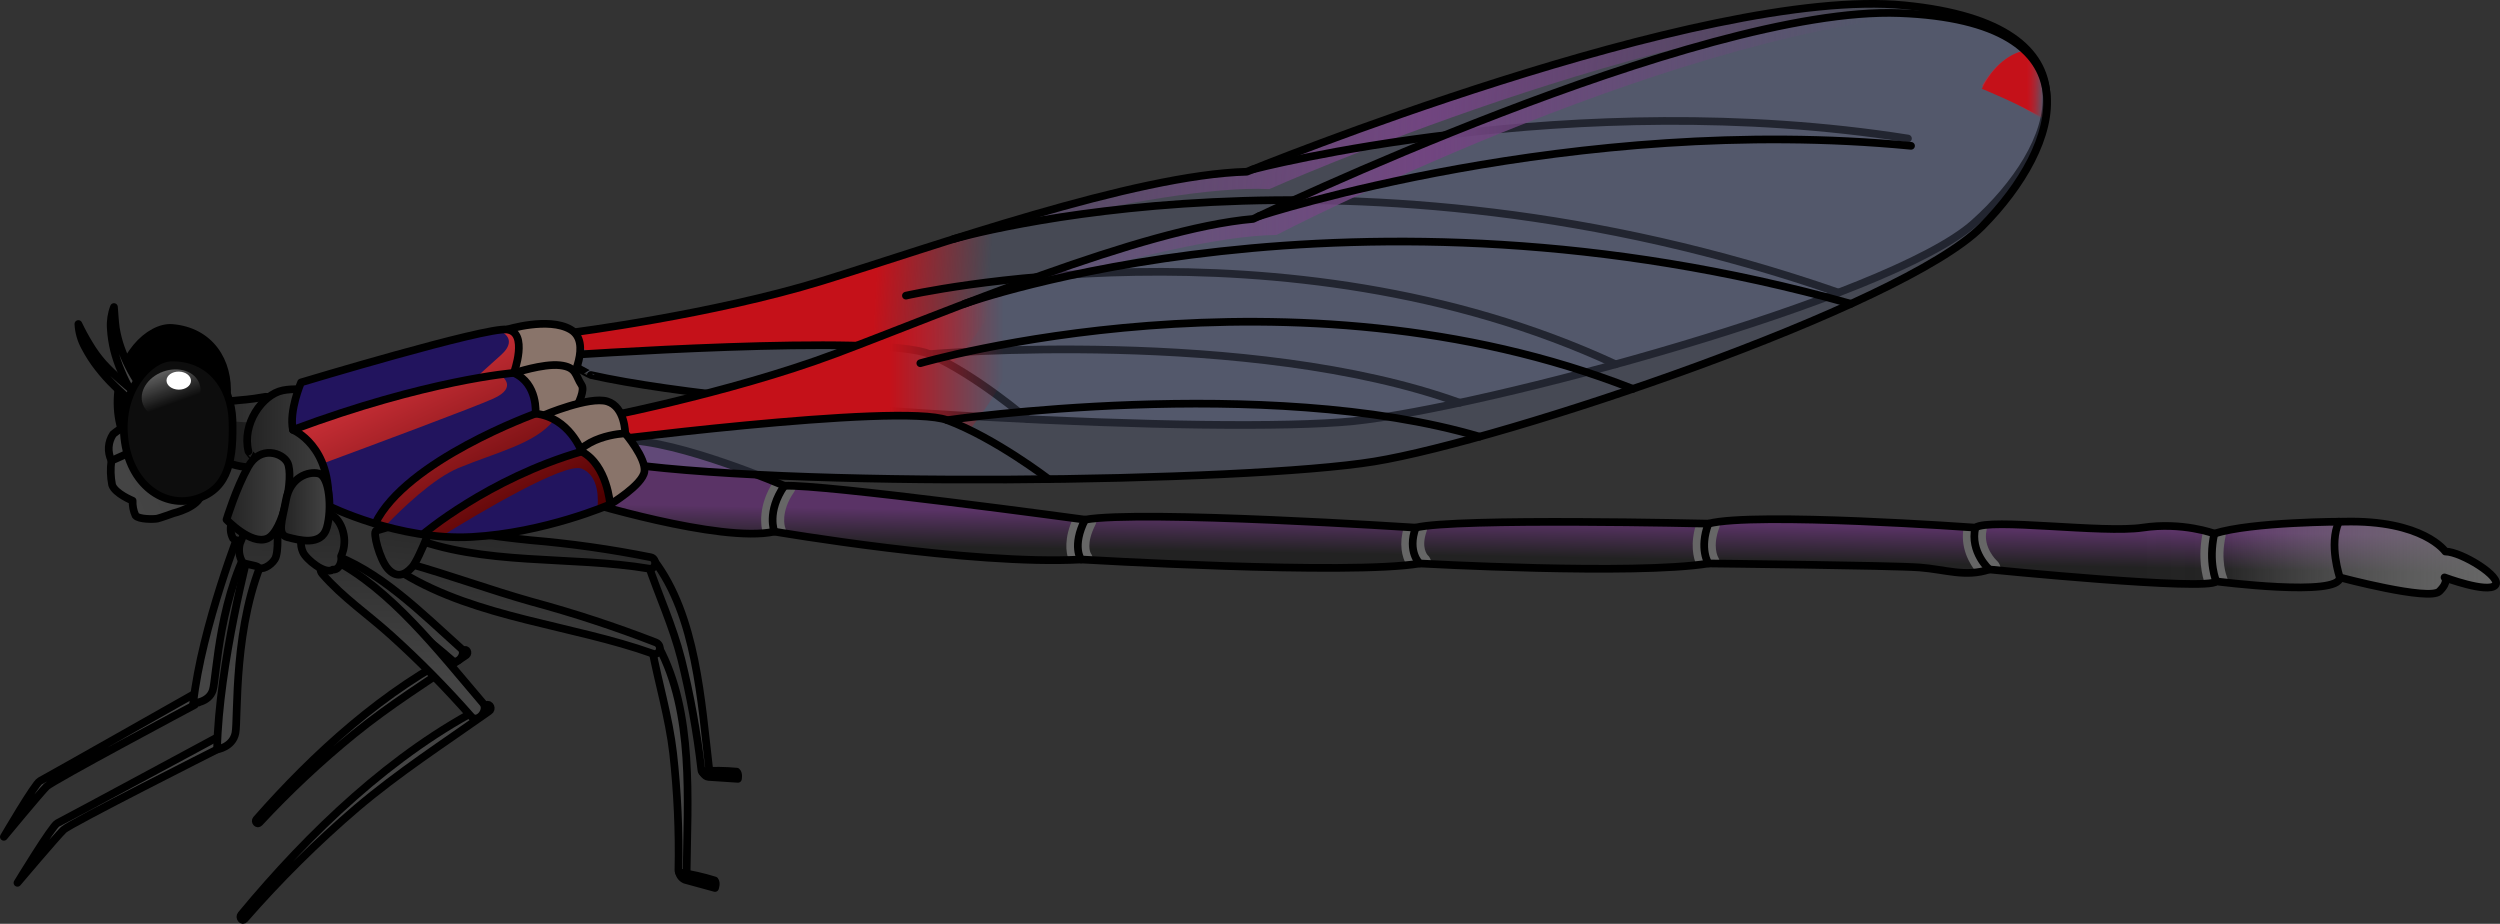 <?xml version="1.0" encoding="utf-8"?>
<!-- Generator: Adobe Illustrator 16.0.0, SVG Export Plug-In . SVG Version: 6.00 Build 0)  -->
<!DOCTYPE svg PUBLIC "-//W3C//DTD SVG 1.1//EN" "http://www.w3.org/Graphics/SVG/1.1/DTD/svg11.dtd">
<svg version="1.1" id="Layer_1" xmlns="http://www.w3.org/2000/svg" xmlns:xlink="http://www.w3.org/1999/xlink" x="0px" y="0px"
	 width="324.893px" height="120.056px" viewBox="0 0 324.893 120.056" enable-background="new 0 0 324.893 120.056"
	 xml:space="preserve">
<rect x="0" y="0" width="324.893" height="120.056" fill="#333333" stroke="none"/>
<g>
	<g>
		<linearGradient id="SVGID_1_" gradientUnits="userSpaceOnUse" x1="199.857" y1="67.615" x2="199.774" y2="72.392">
			<stop  offset="0" style="stop-color:#5A3366"/>
			<stop  offset="1" style="stop-color:#222222"/>
		</linearGradient>
		<path fill="url(#SVGID_1_)" d="M75.272,64.945c0,0,18.376,5.693,25.365,4.141c0,0,25.624,4.4,39.859,3.624
			c0,0,34.941,2.07,44,0.518c0,0,27.954,1.553,37.53,0c0,0,24.071,0.259,27.436,0.518s5.952,1.294,9.059,0.259
			c0,0,28.472,2.847,29.507,1.553c0,0,16.047,2.07,16.047-0.518c0,0,11.646,3.107,12.941,1.812c1.294-1.295,0.668-1.812,0.668-1.812
			s5.543,2.07,6.578,1.035c1.036-1.035-4.398-4.399-6.47-4.399c0,0-2.847-4.142-13.2-3.883c0,0-11.906-0.001-16.824,1.553
			c0,0-4.141-1.553-9.317-0.776s-19.929-1.295-21.741,0c0,0-28.729-2.07-34.683-0.518c0,0-32.872-0.777-38.048,0.518
			c0,0-35.718-2.329-42.965-1.035c0,0-34.165-4.658-39.083-4.399c0,0-13.718-5.953-20.965-5.953
			C80.966,57.18,74.755,57.18,75.272,64.945z"/>
		<path fill="#666666" d="M258.171,68.904c0.055-0.238,0.044-0.474-0.012-0.695c-0.69,0.066-1.198,0.18-1.45,0.359
			c0,0-0.555-0.04-1.502-0.104c-0.523,2.707,0.76,4.836,1.621,5.903c0.553-0.067,1.111-0.171,1.692-0.364
			c0,0,0.546,0.055,1.467,0.143c0.044-0.458-0.097-0.929-0.466-1.26C259.502,72.87,257.657,71.14,258.171,68.904z M289.233,69.668
			c0.053-0.239,0.039-0.476-0.018-0.698c-0.527,0.113-1.016,0.238-1.447,0.374c0,0-0.529-0.196-1.434-0.414
			c-0.01,0.03-0.023,0.059-0.03,0.09c-0.767,3.462-0.068,5.983,0.232,6.835c0.831-0.047,1.365-0.143,1.491-0.299
			c0,0,0.562,0.072,1.477,0.174c0.032-0.256,0.005-0.521-0.103-0.774C289.393,74.935,288.53,72.849,289.233,69.668z M223.499,67.789
			c-0.578,0.073-1.078,0.159-1.472,0.262c0,0-0.577-0.014-1.571-0.034c-0.854,2.632-0.385,4.501,0.001,5.418
			c0.562-0.062,1.095-0.13,1.57-0.207c0,0,0.548,0.006,1.478,0.017c0.008-0.278-0.059-0.562-0.209-0.816
			c-0.032-0.055-0.79-1.385,0.136-3.85C223.53,68.316,223.543,68.045,223.499,67.789z M101.932,63.133c0,0-0.52-0.226-1.404-0.586
			c-2.073,3.186-1.648,5.827-1.394,6.751c0.543-0.043,1.048-0.111,1.503-0.213c0,0,0.538,0.092,1.476,0.244
			c0.044-0.266,0.022-0.544-0.086-0.811c-0.008-0.019-0.657-1.926,1.141-4.535c0.175-0.254,0.261-0.544,0.264-0.832
			C102.802,63.125,102.284,63.115,101.932,63.133z M185.392,69.071c0.088-0.247,0.101-0.501,0.061-0.743
			c-0.607,0.071-1.113,0.15-1.474,0.24c0,0-0.552-0.036-1.527-0.096c-0.668,2.208-0.264,3.919,0.344,4.975
			c0.633-0.064,1.211-0.136,1.701-0.22c0,0,0.554,0.03,1.506,0.078c0.021-0.421-0.12-0.844-0.459-1.152
			C185.506,72.114,184.645,71.173,185.392,69.071z M139.458,67.323c-1.2,2.624-0.935,4.467-0.582,5.45
			c0.553-0.016,1.097-0.035,1.621-0.063c0,0,0.549,0.032,1.525,0.087c0.013-0.312-0.07-0.629-0.27-0.906
			c-0.028-0.048-0.66-1.198,0.599-3.679c0.14-0.276,0.187-0.575,0.151-0.862c-0.574,0.052-1.083,0.111-1.489,0.184
			C141.014,67.533,140.446,67.456,139.458,67.323z"/>
		<linearGradient id="SVGID_2_" gradientUnits="userSpaceOnUse" x1="277.436" y1="72.473" x2="324.392" y2="72.473">
			<stop  offset="0" style="stop-color:#989898;stop-opacity:0"/>
			<stop  offset="0.242" style="stop-color:#979797;stop-opacity:0.024"/>
			<stop  offset="1" style="stop-color:#666666"/>
		</linearGradient>
		<path fill="url(#SVGID_2_)" d="M317.792,71.674c0,0-2.847-4.142-13.2-3.883c0,0-11.906-0.001-16.824,1.553
			c0,0-4.141-1.553-9.317-0.776c-0.306,0.046-0.646,0.081-1.015,0.108v6.907c5.51,0.349,10.184,0.482,10.592-0.027
			c0,0,16.047,2.07,16.047-0.518c0,0,11.646,3.107,12.941,1.812c1.294-1.295,0.668-1.812,0.668-1.812s5.543,2.07,6.578,1.035
			C325.298,75.039,319.864,71.674,317.792,71.674z"/>
		<path fill="none" stroke="#000000" stroke-linecap="round" stroke-linejoin="round" stroke-miterlimit="10" d="M75.272,64.945
			c0,0,18.376,5.693,25.365,4.141c0,0,25.624,4.4,39.859,3.624c0,0,34.941,2.07,44,0.518c0,0,27.954,1.553,37.53,0
			c0,0,24.071,0.259,27.436,0.518s5.952,1.294,9.059,0.259c0,0,28.472,2.847,29.507,1.553c0,0,16.047,2.07,16.047-0.518
			c0,0,11.646,3.107,12.941,1.812c1.294-1.295,0.668-1.812,0.668-1.812s5.543,2.07,6.578,1.035c1.036-1.035-4.398-4.399-6.47-4.399
			c0,0-2.847-4.142-13.2-3.883c0,0-11.906-0.001-16.824,1.553c0,0-4.141-1.553-9.317-0.776s-19.929-1.295-21.741,0
			c0,0-28.729-2.07-34.683-0.518c0,0-32.872-0.777-38.048,0.518c0,0-35.718-2.329-42.965-1.035c0,0-34.165-4.658-39.083-4.399
			c0,0-13.718-5.953-20.965-5.953C80.966,57.18,74.755,57.18,75.272,64.945z"/>
		<path fill="none" stroke="#000000" stroke-linecap="round" stroke-linejoin="round" stroke-miterlimit="10" d="M100.637,69.085
			c0,0-1.043-2.559,1.294-5.952"/>
		<path fill="none" stroke="#000000" stroke-linecap="round" stroke-linejoin="round" stroke-miterlimit="10" d="M140.497,72.709
			c0,0-1.238-1.718,0.518-5.177"/>
		<path fill="none" stroke="#000000" stroke-linecap="round" stroke-linejoin="round" stroke-miterlimit="10" d="M184.497,73.227
			c0,0-1.642-1.498-0.518-4.659"/>
		<path fill="none" stroke="#000000" stroke-linecap="round" stroke-linejoin="round" stroke-miterlimit="10" d="M222.027,73.227
			c0,0-1.243-1.866,0-5.177"/>
		<path fill="none" stroke="#000000" stroke-linecap="round" stroke-linejoin="round" stroke-miterlimit="10" d="M258.521,74.003
			c0,0-2.538-2.274-1.812-5.436"/>
		<path fill="none" stroke="#000000" stroke-linecap="round" stroke-linejoin="round" stroke-miterlimit="10" d="M288.028,75.556
			c0,0-1.094-2.441-0.26-6.212"/>
		<path fill="none" stroke="#000000" stroke-linecap="round" stroke-linejoin="round" stroke-miterlimit="10" d="M304.075,75.039
			c0,0-1.473-4.284-0.111-7.243"/>
	</g>
	<g>
		<path opacity="0.3" fill="#717EA0" enable-background="new    " d="M74.363,43.212c0,0,18.173-2.31,32.464-6.704
			c14.292-4.395,40.66-13.818,55.208-14.189c0,0,59.321-24.21,85.463-21.626c26.142,2.584,20.062,18.495,9,28.346
			c-11.062,9.849-63.762,23.982-80.646,25.694c-16.884,1.713-77.571-1.169-99.068-5.997C76.784,48.736,67.435,44.244,74.363,43.212z
			"/>
		
			<linearGradient id="SVGID_3_" gradientUnits="userSpaceOnUse" x1="-70.623" y1="-95.812" x2="61.642" y2="-95.812" gradientTransform="matrix(0.998 0.06 -0.06 0.998 182.323 113.164)">
			<stop  offset="0" style="stop-color:#7F528E;stop-opacity:0"/>
			<stop  offset="0.511" style="stop-color:#714580"/>
			<stop  offset="0.95" style="stop-color:#714580;stop-opacity:0"/>
		</linearGradient>
		<path fill="url(#SVGID_3_)" d="M250.858,1.136c-1.062-0.171-2.166-0.325-3.359-0.443c-26.143-2.584-85.463,21.626-85.463,21.626
			c-11.712,0.299-31.079,6.464-45.644,11.149l0.333,0.189c0,0,33.285-9.797,48.232-9.081
			C164.956,24.577,215.797,1.914,250.858,1.136z"/>
		
			<linearGradient id="SVGID_4_" gradientUnits="userSpaceOnUse" x1="68.959" y1="-106.861" x2="77.443" y2="-106.861" gradientTransform="matrix(0.998 0.06 -0.06 0.998 182.323 113.164)">
			<stop  offset="0" style="stop-color:#C51119"/>
			<stop  offset="0.69" style="stop-color:#C51119"/>
			<stop  offset="0.95" style="stop-color:#C51119;stop-opacity:0"/>
		</linearGradient>
		<path fill="url(#SVGID_4_)" d="M263.481,6.527c-1.959,0.259-4.195,1.662-5.9,4.632c0,0,4.377,2.06,8.028,4.475
			C266.409,12.31,265.915,9.124,263.481,6.527z"/>
		
			<linearGradient id="SVGID_5_" gradientUnits="userSpaceOnUse" x1="-112.308" y1="-71.025" x2="-55.32" y2="-71.025" gradientTransform="matrix(0.998 0.06 -0.06 0.998 182.323 113.164)">
			<stop  offset="0" style="stop-color:#C51119"/>
			<stop  offset="0.69" style="stop-color:#C51119"/>
			<stop  offset="0.95" style="stop-color:#C51119;stop-opacity:0"/>
		</linearGradient>
		<path fill="url(#SVGID_5_)" d="M131.492,28.741c-9.219,2.748-18.184,5.774-24.665,7.768c-14.292,4.395-32.464,6.704-32.464,6.704
			c-0.117,0.018-0.218,0.039-0.328,0.058c0.688,1.47,1.967,2.731,4.348,2.6c5.495-0.304,38.196-3.108,45.191,1.58
			C123.574,47.45,133.818,36.783,131.492,28.741z"/>
		<path fill="none" stroke="#000000" stroke-linecap="round" stroke-linejoin="round" stroke-miterlimit="10" d="M74.363,43.212
			c0,0,18.173-2.31,32.464-6.704c14.292-4.395,40.66-13.818,55.208-14.189c0,0,59.321-24.21,85.463-21.626
			c26.142,2.584,20.062,18.495,9,28.346c-11.062,9.849-63.762,23.982-80.646,25.694c-16.884,1.713-77.571-1.169-99.068-5.997
			C76.784,48.736,67.435,44.244,74.363,43.212z"/>
		<path fill="none" stroke="#000000" stroke-linecap="round" stroke-linejoin="round" stroke-miterlimit="10" d="M72.817,46.22
			c0,0,41.864-2.918,47.961-0.198s12.76,8.45,12.76,8.45"/>
		<path fill="none" stroke="#000000" stroke-linecap="round" stroke-linejoin="round" stroke-miterlimit="10" d="M120.778,46.022
			c0,0,41.656-3.532,68.92,6.318"/>
		<path fill="none" stroke="#000000" stroke-linecap="round" stroke-linejoin="round" stroke-miterlimit="10" d="M117.731,38.421
			c0,0,48.917-11.179,92.232,8.922"/>
		<path fill="none" stroke="#000000" stroke-linecap="round" stroke-linejoin="round" stroke-miterlimit="10" d="M123.925,31.065
			c0,0,51.414-15.139,114.999,6.961"/>
		<path fill="none" stroke="#000000" stroke-linecap="round" stroke-linejoin="round" stroke-miterlimit="10" d="M162.776,22.019
			c0,0,41.515-10.919,85.178-4.018"/>
	</g>
	<g>
		<path opacity="0.3" fill="#717EA0" enable-background="new    " d="M76.603,54.605c0,0,18-3.403,32-8.653s39.75-16.25,54.25-17.5
			c0,0,57.75-27.75,84-26.75s21.144,17.25,10.696,27.75c-10.446,10.5-62.196,27.791-78.946,30.521s-77.5,3.521-99.25,0
			C79.353,59.972,69.75,56.053,76.603,54.605z"/>
		<linearGradient id="SVGID_6_" gradientUnits="userSpaceOnUse" x1="117.966" y1="22.092" x2="250.233" y2="22.092">
			<stop  offset="0" style="stop-color:#7F528E;stop-opacity:0"/>
			<stop  offset="0.511" style="stop-color:#714580"/>
			<stop  offset="0.95" style="stop-color:#714580;stop-opacity:0"/>
		</linearGradient>
		<path fill="url(#SVGID_6_)" d="M250.233,1.942c-1.07-0.106-2.182-0.194-3.38-0.24c-26.25-1-84,26.75-84,26.75
			c-11.673,1.006-30.632,8.33-44.887,13.887l0.343,0.17c0,0,32.632-11.79,47.596-11.979C165.905,30.529,215.284,4.835,250.233,1.942
			z"/>
		<linearGradient id="SVGID_7_" gradientUnits="userSpaceOnUse" x1="257.549" y1="11.04" x2="266.035" y2="11.04">
			<stop  offset="0" style="stop-color:#C51119"/>
			<stop  offset="0.69" style="stop-color:#C51119"/>
			<stop  offset="0.95" style="stop-color:#C51119;stop-opacity:0"/>
		</linearGradient>
		<path fill="url(#SVGID_7_)" d="M263.16,6.559c-1.94,0.377-4.088,1.913-5.61,4.98c0,0,4.494,1.791,8.284,3.981
			C266.431,12.156,265.745,9.004,263.16,6.559z"/>
		<linearGradient id="SVGID_8_" gradientUnits="userSpaceOnUse" x1="76.28" y1="46.881" x2="133.269" y2="46.881">
			<stop  offset="0" style="stop-color:#C51119"/>
			<stop  offset="0.69" style="stop-color:#C51119"/>
			<stop  offset="0.95" style="stop-color:#C51119;stop-opacity:0"/>
		</linearGradient>
		<path fill="url(#SVGID_8_)" d="M132.753,36.708c-9.036,3.3-17.802,6.862-24.15,9.243c-14,5.25-32,8.653-32,8.653
			c-0.116,0.024-0.216,0.052-0.323,0.077c0.775,1.426,2.128,2.607,4.497,2.332c5.466-0.635,37.938-5.41,45.204-1.152
			C125.98,55.862,135.561,44.595,132.753,36.708z"/>
		<path fill="none" stroke="#000000" stroke-linecap="round" stroke-linejoin="round" stroke-miterlimit="10" d="M76.603,54.605
			c0,0,18-3.403,32-8.653s39.75-16.25,54.25-17.5c0,0,57.75-27.75,84-26.75s21.144,17.25,10.696,27.75
			c-10.446,10.5-62.196,27.791-78.946,30.521s-77.5,3.521-99.25,0C79.353,59.972,69.75,56.053,76.603,54.605z"/>
		<path fill="none" stroke="#000000" stroke-linecap="round" stroke-linejoin="round" stroke-miterlimit="10" d="M75.242,57.701
			c0,0,41.611-5.442,47.861-3.096s13.18,7.665,13.18,7.665"/>
		<path fill="none" stroke="#000000" stroke-linecap="round" stroke-linejoin="round" stroke-miterlimit="10" d="M123.103,54.605
			c0,0,41.365-6.043,69.175,2.143"/>
		<path fill="none" stroke="#000000" stroke-linecap="round" stroke-linejoin="round" stroke-miterlimit="10" d="M119.603,47.202
			c0,0,48.152-14.113,92.603,3.334"/>
		<path fill="none" stroke="#000000" stroke-linecap="round" stroke-linejoin="round" stroke-miterlimit="10" d="M125.34,39.485
			c0,0,50.405-18.217,115.209,0"/>
		<path fill="none" stroke="#000000" stroke-linecap="round" stroke-linejoin="round" stroke-miterlimit="10" d="M163.574,28.109
			c0,0,40.779-13.407,84.779-9.157"/>
	</g>
	<g>
		<g>
			
				<linearGradient id="SVGID_9_" gradientUnits="userSpaceOnUse" x1="-5.853" y1="44.545" x2="-5.853" y2="18.992" gradientTransform="matrix(1 0.021 -0.021 1 53.954 43.56)">
				<stop  offset="0" style="stop-color:#444444"/>
				<stop  offset="1" style="stop-color:#222222"/>
			</linearGradient>
			<path fill="url(#SVGID_9_)" stroke="#000000" stroke-linecap="round" stroke-linejoin="round" d="M60.266,84.515
				c-10.305,5.101-19.431,13.41-26.953,21.975c-0.238,0.273,0.133,0.708,0.391,0.43c3.839-4.139,7.966-8.003,12.346-11.565
				c4.636-3.759,9.645-6.889,14.563-10.237C60.923,84.857,60.666,84.26,60.266,84.515z"/>
			
				<linearGradient id="SVGID_10_" gradientUnits="userSpaceOnUse" x1="-2.393" y1="44.545" x2="-2.393" y2="18.991" gradientTransform="matrix(1 0.021 -0.021 1 53.954 43.56)">
				<stop  offset="0" style="stop-color:#444444"/>
				<stop  offset="1" style="stop-color:#222222"/>
			</linearGradient>
			<path fill="url(#SVGID_10_)" stroke="#000000" stroke-linecap="round" stroke-linejoin="round" d="M59.91,84.264
				c0.746,0.672-0.445,2.188-1.164,1.544c-2.926-2.557-6.008-4.93-9.229-7.1c-2.556-1.73-5.462-3.146-7.811-5.241
				c-0.659-0.576,0.246-1.843,0.969-1.611C49.172,73.969,54.806,79.685,59.91,84.264z"/>
			
				<linearGradient id="SVGID_11_" gradientUnits="userSpaceOnUse" x1="-11.591" y1="44.55" x2="-11.591" y2="18.99" gradientTransform="matrix(1 0.021 -0.021 1 53.954 43.56)">
				<stop  offset="0" style="stop-color:#444444"/>
				<stop  offset="1" style="stop-color:#222222"/>
			</linearGradient>
			<path fill="url(#SVGID_11_)" stroke="#000000" stroke-linecap="round" stroke-linejoin="round" d="M41.253,67.002
				c-1.247,0.74-2.306,2.594-1.529,3.969c0.411,0.706,2.571,2.029,3.361,1.367c0.228-0.006,0.44-0.119,0.572-0.307
				c0.273-0.338,0.367-0.786,0.256-1.205c0.178-0.438,0.258-0.911,0.23-1.383C44.166,67.979,42.945,65.996,41.253,67.002z"/>
		</g>
		<g>
			
				<linearGradient id="SVGID_12_" gradientUnits="userSpaceOnUse" x1="-5.128" y1="44.546" x2="-5.128" y2="18.994" gradientTransform="matrix(1 0.021 -0.021 1 53.954 43.56)">
				<stop  offset="0" style="stop-color:#444444"/>
				<stop  offset="1" style="stop-color:#222222"/>
			</linearGradient>
			<path fill="url(#SVGID_12_)" stroke="#000000" stroke-linecap="round" stroke-linejoin="round" d="M63.206,91.636
				c-12.125,6.133-22.964,16.484-31.868,27.238c-0.29,0.35,0.145,0.922,0.446,0.573c4.535-5.194,9.403-10.021,14.573-14.447
				c5.477-4.646,11.397-8.472,17.212-12.582C64.003,92.166,63.702,91.387,63.206,91.636z"/>
			
				<linearGradient id="SVGID_13_" gradientUnits="userSpaceOnUse" x1="-0.806" y1="44.545" x2="-0.806" y2="18.992" gradientTransform="matrix(1 0.021 -0.021 1 53.954 43.56)">
				<stop  offset="0" style="stop-color:#444444"/>
				<stop  offset="1" style="stop-color:#222222"/>
			</linearGradient>
			<path fill="url(#SVGID_13_)" stroke="#000000" stroke-linecap="round" stroke-linejoin="round" d="M62.747,91.354
				c0.809,0.941-0.693,2.697-1.513,1.759c-3.288-3.739-6.778-7.272-10.445-10.576c-2.948-2.672-6.255-4.895-8.909-7.964
				c-0.737-0.86,0.434-2.31,1.266-1.925C50.756,76.478,56.995,84.626,62.747,91.354z"/>
			
				<linearGradient id="SVGID_14_" gradientUnits="userSpaceOnUse" x1="-11.447" y1="44.545" x2="-11.447" y2="18.991" gradientTransform="matrix(1 0.021 -0.021 1 53.954 43.56)">
				<stop  offset="0" style="stop-color:#444444"/>
				<stop  offset="1" style="stop-color:#222222"/>
			</linearGradient>
			<path fill="url(#SVGID_14_)" stroke="#000000" stroke-linecap="round" stroke-linejoin="round" d="M41.474,66.947
				c-1.53,0.729-2.944,2.884-2.115,4.77c0.401,0.971,2.908,3.007,3.892,2.308c0.277,0.027,0.541-0.082,0.717-0.295
				c0.319-0.39,0.45-0.921,0.356-1.451c0.252-0.527,0.397-1.112,0.422-1.719C44.865,68.689,43.549,65.963,41.474,66.947z"/>
		</g>
		<g>
			
				<linearGradient id="SVGID_15_" gradientUnits="userSpaceOnUse" x1="745.255" y1="950.979" x2="745.255" y2="925.424" gradientTransform="matrix(0.951 -0.31 0.31 0.951 -913.118 -583.128)">
				<stop  offset="0" style="stop-color:#444444"/>
				<stop  offset="1" style="stop-color:#222222"/>
			</linearGradient>
			<path fill="url(#SVGID_15_)" stroke="#000000" stroke-linecap="round" stroke-linejoin="round" d="M92.168,99.999
				c0.085,0.699-0.976,0.765-1.026,0.02c-0.557-4.842-1.427-9.643-2.607-14.37c-1.103-4.329-2.941-8.284-4.368-12.481
				c-0.072-0.234,0.056-0.485,0.29-0.557c0.191-0.061,0.402,0.014,0.508,0.183C90.489,80.046,91.123,91.128,92.168,99.999z"/>
			
				<linearGradient id="SVGID_16_" gradientUnits="userSpaceOnUse" x1="745.526" y1="950.969" x2="745.526" y2="925.394" gradientTransform="matrix(0.951 -0.31 0.31 0.951 -913.118 -583.128)">
				<stop  offset="0" style="stop-color:#444444"/>
				<stop  offset="1" style="stop-color:#222222"/>
			</linearGradient>
			<path fill="url(#SVGID_16_)" stroke="#000000" stroke-linecap="round" stroke-linejoin="round" d="M91.254,100.223
				c0,0,0.267,0.701,0.811,0.74l3.835,0.255c0,0,0.14-0.677-0.16-0.937C94.249,100.144,92.75,100.122,91.254,100.223z"/>
			
				<linearGradient id="SVGID_17_" gradientUnits="userSpaceOnUse" x1="-266.688" y1="-185.554" x2="-266.688" y2="-211.094" gradientTransform="matrix(0.992 0.127 -0.127 0.992 307.44 307.938)">
				<stop  offset="0" style="stop-color:#444444"/>
				<stop  offset="1" style="stop-color:#222222"/>
			</linearGradient>
			<path fill="url(#SVGID_17_)" stroke="#000000" stroke-linecap="round" stroke-linejoin="round" d="M53.016,69.667
				c9.745,3.932,21.156,2.521,31.358,4.236c0.915,0.124,1.037-1.311,0.2-1.484c-5.155-1.035-10.364-1.775-15.604-2.218
				c-5.221-0.513-10.389-1.404-15.596-1.925c-0.404-0.025-0.751,0.28-0.776,0.683C52.579,69.259,52.744,69.541,53.016,69.667z"/>
			
				<linearGradient id="SVGID_18_" gradientUnits="userSpaceOnUse" x1="-281.377" y1="-185.536" x2="-281.377" y2="-211.099" gradientTransform="matrix(0.992 0.127 -0.127 0.992 307.44 307.938)">
				<stop  offset="0" style="stop-color:#444444"/>
				<stop  offset="1" style="stop-color:#222222"/>
			</linearGradient>
			<path fill="url(#SVGID_18_)" stroke="#000000" stroke-linecap="round" stroke-linejoin="round" d="M51.482,62.711
				c-0.477-0.122-0.934,3.639-0.422,5.12c0.511,1.48,1.526,1.631,2.794,0.89c1.267-0.741,5.2-5.552,5.2-5.552L51.482,62.711z"/>
		</g>
		<g>
			
				<linearGradient id="SVGID_19_" gradientUnits="userSpaceOnUse" x1="-39.225" y1="44.544" x2="-39.225" y2="18.99" gradientTransform="matrix(1 0.021 -0.021 1 53.954 43.56)">
				<stop  offset="0" style="stop-color:#444444"/>
				<stop  offset="1" style="stop-color:#222222"/>
			</linearGradient>
			<path fill="url(#SVGID_19_)" stroke="#000000" stroke-linecap="round" stroke-linejoin="round" d="M26.554,89.444
				c0,0-20.712,11.727-21.366,12.057c-0.655,0.329-4.688,7.251-4.688,7.251s4.756-5.758,5.556-6.541
				c0.801-0.787,19.258-10.612,19.258-10.612S26.783,90.782,26.554,89.444z"/>
			
				<linearGradient id="SVGID_20_" gradientUnits="userSpaceOnUse" x1="-23.88" y1="44.545" x2="-23.88" y2="18.991" gradientTransform="matrix(1 0.021 -0.021 1 53.954 43.56)">
				<stop  offset="0" style="stop-color:#444444"/>
				<stop  offset="1" style="stop-color:#222222"/>
			</linearGradient>
			<path fill="url(#SVGID_20_)" stroke="#000000" stroke-linecap="round" stroke-linejoin="round" d="M31.363,68.454
				c0,0-5.146,12.976-6.256,22.938c0,0,2.026-0.075,2.541-1.676c0.514-1.597,0.761-12.859,5.824-20.576L31.363,68.454z"/>
			<g>
				
					<linearGradient id="SVGID_21_" gradientUnits="userSpaceOnUse" x1="-20.891" y1="44.544" x2="-20.891" y2="18.992" gradientTransform="matrix(1 0.021 -0.021 1 53.954 43.56)">
					<stop  offset="0" style="stop-color:#444444"/>
					<stop  offset="1" style="stop-color:#222222"/>
				</linearGradient>
				<path fill="url(#SVGID_21_)" stroke="#000000" stroke-linecap="round" stroke-linejoin="round" d="M31.863,65.125
					c-0.639,0.85-1.208,1.74-1.706,2.665c-0.283,0.709-0.237,1.495,0.128,2.186c0.256,0.325,1.718,0.479,2.052,0.822
					c0.334,0.344,1.529,0,2.179-0.773c0.65-0.775,0.604-3.79,0.604-3.79L31.863,65.125z"/>
			</g>
		</g>
		<g>
			
				<linearGradient id="SVGID_22_" gradientUnits="userSpaceOnUse" x1="-36.706" y1="44.546" x2="-36.706" y2="18.994" gradientTransform="matrix(1 0.021 -0.021 1 53.954 43.56)">
				<stop  offset="0" style="stop-color:#444444"/>
				<stop  offset="1" style="stop-color:#222222"/>
			</linearGradient>
			<path fill="url(#SVGID_22_)" stroke="#000000" stroke-linecap="round" stroke-linejoin="round" d="M29.596,95.086
				c0,0-21.475,11.58-22.15,11.899c-0.675,0.32-5.179,7.745-5.179,7.745s5.143-6.075,5.996-6.893s19.946-10.441,19.946-10.441
				S29.73,96.593,29.596,95.086z"/>
			
				<linearGradient id="SVGID_23_" gradientUnits="userSpaceOnUse" x1="-21.672" y1="44.544" x2="-21.672" y2="18.991" gradientTransform="matrix(1 0.021 -0.021 1 53.954 43.56)">
				<stop  offset="0" style="stop-color:#444444"/>
				<stop  offset="1" style="stop-color:#222222"/>
			</linearGradient>
			<path fill="url(#SVGID_23_)" stroke="#000000" stroke-linecap="round" stroke-linejoin="round" d="M32.442,71.244
				c0,0-3.995,14.96-4.232,26.153c0,0,2.012-0.293,2.385-2.122c0.373-1.831-0.363-14.383,4.009-23.483L32.442,71.244z"/>
			<g>
				
					<linearGradient id="SVGID_24_" gradientUnits="userSpaceOnUse" x1="-19.794" y1="44.544" x2="-19.794" y2="18.992" gradientTransform="matrix(1 0.021 -0.021 1 53.954 43.56)">
					<stop  offset="0" style="stop-color:#444444"/>
					<stop  offset="1" style="stop-color:#222222"/>
				</linearGradient>
				<path fill="url(#SVGID_24_)" stroke="#000000" stroke-linecap="round" stroke-linejoin="round" d="M32.65,67.49
					c-0.562,1.012-1.052,2.061-1.467,3.139c-0.22,0.817-0.106,1.688,0.319,2.418c0.283,0.337,1.752,0.357,2.115,0.705
					c0.363,0.349,1.524-0.156,2.104-1.085c0.58-0.929,0.271-4.275,0.271-4.275L32.65,67.49z"/>
			</g>
		</g>
		<g>
			
				<linearGradient id="SVGID_25_" gradientUnits="userSpaceOnUse" x1="739.907" y1="950.786" x2="739.907" y2="925.231" gradientTransform="matrix(0.951 -0.31 0.31 0.951 -913.118 -583.128)">
				<stop  offset="0" style="stop-color:#444444"/>
				<stop  offset="1" style="stop-color:#222222"/>
			</linearGradient>
			<path fill="url(#SVGID_25_)" stroke="#000000" stroke-linecap="round" stroke-linejoin="round" d="M89.234,113.267
				c-0.01,0.738-1.071,0.534-1.066-0.195c0.106-5.071-0.125-10.145-0.689-15.186c-0.539-4.655-1.896-9.065-2.768-13.651
				c-0.104-0.586,0.619-0.678,0.869-0.208C90.233,92.639,89.331,104.111,89.234,113.267z"/>
			
				<linearGradient id="SVGID_26_" gradientUnits="userSpaceOnUse" x1="738.495" y1="950.781" x2="738.495" y2="925.219" gradientTransform="matrix(0.951 -0.31 0.31 0.951 -913.118 -583.128)">
				<stop  offset="0" style="stop-color:#444444"/>
				<stop  offset="1" style="stop-color:#222222"/>
			</linearGradient>
			<path fill="url(#SVGID_26_)" stroke="#000000" stroke-linecap="round" stroke-linejoin="round" d="M88.247,113.37
				c0.081,0.432,0.372,0.794,0.778,0.964l3.897,1.068c0,0,0.235-0.66-0.034-0.982C91.372,113.946,89.819,113.596,88.247,113.37z"/>
			
				<linearGradient id="SVGID_27_" gradientUnits="userSpaceOnUse" x1="-265.606" y1="-185.544" x2="-265.606" y2="-211.096" gradientTransform="matrix(0.992 0.127 -0.127 0.992 307.44 307.938)">
				<stop  offset="0" style="stop-color:#444444"/>
				<stop  offset="1" style="stop-color:#222222"/>
			</linearGradient>
			<path fill="url(#SVGID_27_)" stroke="#000000" stroke-linecap="round" stroke-linejoin="round" d="M52.432,74.524
				c9.619,5.822,21.904,6.681,32.383,10.414c0.925,0.337,1.342-1.037,0.427-1.443c-5.269-2.047-10.641-3.812-16.097-5.287
				c-5.417-1.527-10.718-3.476-16.134-5.002c-0.393-0.093-0.787,0.152-0.878,0.547C52.064,74.045,52.183,74.351,52.432,74.524z"/>
			
				<linearGradient id="SVGID_28_" gradientUnits="userSpaceOnUse" x1="-283.089" y1="-185.544" x2="-283.089" y2="-211.099" gradientTransform="matrix(0.992 0.127 -0.127 0.992 307.44 307.938)">
				<stop  offset="0" style="stop-color:#444444"/>
				<stop  offset="1" style="stop-color:#222222"/>
			</linearGradient>
			<path fill="url(#SVGID_28_)" stroke="#000000" stroke-linecap="round" stroke-linejoin="round" d="M48.897,68.97
				c-0.518,0.071,0.434,3.729,1.502,4.934c1.071,1.205,2.143,0.941,3.153-0.193c1.007-1.137,3.162-7.071,3.162-7.071L48.897,68.97z"
				/>
		</g>
	</g>
	<g>
		<path stroke="#000000" stroke-linecap="round" stroke-linejoin="round" d="M22.39,42.623c-2.899-0.248-7.182,3.683-7.116,9.81
			c0.064,6.126,4.267,9.691,8.628,8.776c4.36-0.918,5.245-4.856,5.584-9.728C29.798,46.936,27.277,43.042,22.39,42.623z"/>
		
			<linearGradient id="SVGID_29_" gradientUnits="userSpaceOnUse" x1="22.546" y1="-12.218" x2="-39.163" y2="16.246" gradientTransform="matrix(1 0.021 -0.021 1 53.954 43.56)">
			<stop  offset="0" style="stop-color:#222222"/>
			<stop  offset="1" style="stop-color:#444444"/>
		</linearGradient>
		<path fill="url(#SVGID_29_)" stroke="#000000" stroke-linecap="round" stroke-linejoin="round" d="M18.551,54.21
			c-1.381,0.543-2.675,1.283-3.842,2.2c-0.683,1.019-0.771,2.325-0.229,3.425c0.634,0.861,4.102,0.31,4.628,0.1
			c0.548-0.324,1.067-0.699,1.549-1.115l-1.712-4.73"/>
		
			<linearGradient id="SVGID_30_" gradientUnits="userSpaceOnUse" x1="-27.74" y1="13.03" x2="-13.637" y2="13.03" gradientTransform="matrix(1 0.021 -0.021 1 53.954 43.56)">
			<stop  offset="0" style="stop-color:#222222"/>
			<stop  offset="1" style="stop-color:#444444"/>
		</linearGradient>
		<path fill="url(#SVGID_30_)" d="M34.5,51.567c-2.418,0.422-2.766,0.355-4.183,0.52c-3.034,0.354-4.472,2.281-4.363,3.961
			c0.019,1.449,1.149,2.846,3.123,3.856c2.033,0.993,5.004,1.147,7.261,0.376c0,0,3.9-1.207,3.684-3.519
			C39.803,54.452,37.936,51.536,34.5,51.567z"/>
		
			<linearGradient id="SVGID_31_" gradientUnits="userSpaceOnUse" x1="24.893" y1="-7.135" x2="-36.818" y2="21.33" gradientTransform="matrix(1 0.021 -0.021 1 53.954 43.56)">
			<stop  offset="0" style="stop-color:#222222"/>
			<stop  offset="1" style="stop-color:#444444"/>
		</linearGradient>
		<path fill="url(#SVGID_31_)" stroke="#000000" stroke-linecap="round" stroke-linejoin="round" d="M14.479,59.875
			c-0.143,1.041-0.113,2.1,0.09,3.133c0.368,1.129,2.668,2.064,2.668,2.064c-0.032,0.662,0.098,1.322,0.376,1.924
			c0.407,0.518,2.402,0.494,2.835,0.4c0.432-0.096,2.088-0.7,2.088-0.7s3.29-0.75,3.654-2.53c0.363-1.777-1.449-5.494-1.449-5.494
			l-3.798-1.698L14.479,59.875z"/>
		<path opacity="0.4" enable-background="new    " d="M39.973,57.167c-1.794-0.654-3.372-1.483-4.627-2.461
			c-3.325,0.393-6.655,0.148-8.495-1.002c-0.642,0.711-0.948,1.553-0.897,2.344c0.019,1.449,1.149,2.846,3.123,3.856
			c2.033,0.993,5.004,1.147,7.261,0.376C36.337,60.28,39.725,59.205,39.973,57.167z"/>
		<path fill="none" stroke="#000000" stroke-linecap="round" stroke-linejoin="round" d="M34.5,51.567
			c-2.418,0.422-2.766,0.355-4.183,0.52c-3.034,0.354-4.472,2.281-4.363,3.961c0.019,1.449,1.149,2.846,3.123,3.856
			c2.033,0.993,5.004,1.147,7.261,0.376c0,0,3.9-1.207,3.684-3.519C39.803,54.452,37.936,51.536,34.5,51.567z"/>
		<path fill="#444444" stroke="#000000" stroke-linecap="round" stroke-linejoin="round" d="M16.991,50.743
			c-0.479-0.81-0.896-1.656-1.25-2.529c-0.379-0.875-0.687-1.781-0.921-2.706c-0.226-0.922-0.367-1.864-0.423-2.812
			c-0.068-0.951,0.072-1.906,0.412-2.795c0.084,0.952,0.117,1.84,0.242,2.731c0.144,0.893,0.37,1.77,0.675,2.621
			c0.591,1.659,1.389,3.236,2.378,4.693L16.991,50.743z"/>
		<path fill="#444444" stroke="#000000" stroke-linecap="round" stroke-linejoin="round" d="M16.963,52.086L16.963,52.086
			l-0.115-0.12l-0.281-0.255l-0.576-0.508c-0.384-0.359-0.781-0.707-1.138-1.078c-0.755-0.734-1.458-1.521-2.102-2.354
			c-0.647-0.829-1.217-1.714-1.704-2.645c-0.512-0.927-0.807-1.958-0.862-3.018c0.429,0.907,0.906,1.786,1.43,2.638
			c0.524,0.887,1.13,1.721,1.812,2.49c0.684,0.743,1.41,1.445,2.172,2.107l1.153,0.991l0.602,0.493l0.308,0.254l0.154,0.135
			c0.098,0.084,0.183,0.184,0.254,0.292L16.963,52.086z"/>
		<path fill="#0D0D0D" stroke="#000000" stroke-linecap="round" stroke-linejoin="round" d="M22.299,46.461
			c-2.909,0.041-6.796,4.354-6.142,10.445c0.652,6.091,5.176,9.24,9.43,7.908c4.254-1.332,4.756-5.338,4.625-10.217
			C30.047,50.042,27.138,46.407,22.299,46.461z"/>
		
			<linearGradient id="SVGID_32_" gradientUnits="userSpaceOnUse" x1="80.134" y1="-345.569" x2="80.134" y2="-358.426" gradientTransform="matrix(0.94 -0.341 -0.341 -0.94 -174.914 -257.208)">
			<stop  offset="0" style="stop-color:#FFFFFF"/>
			<stop  offset="1" style="stop-color:#FFFFFF;stop-opacity:0"/>
		</linearGradient>
		<path fill="url(#SVGID_32_)" d="M21.19,48.297c2.03-0.736,4.146-0.039,4.726,1.559c0.58,1.598-0.596,3.489-2.627,4.227
			c-2.03,0.736-4.146,0.039-4.727-1.559C17.983,50.924,19.16,49.034,21.19,48.297z"/>
		
			<ellipse transform="matrix(0.021 -1 1 0.021 -26.737 71.65)" fill="#FFFFFF" cx="23.225" cy="49.48" rx="1.173" ry="1.591"/>
	</g>
	<g>
		<linearGradient id="SVGID_33_" gradientUnits="userSpaceOnUse" x1="32.116" y1="56.637" x2="43.914" y2="56.637">
			<stop  offset="0" style="stop-color:#222222"/>
			<stop  offset="1" style="stop-color:#444444"/>
		</linearGradient>
		<path fill="url(#SVGID_33_)" stroke="#000000" stroke-linecap="round" stroke-linejoin="round" d="M43.914,60.419l-0.894-9.16
			c0,0-3.577-1.057-6.259-0.528s-5.364,4.403-4.47,7.927C32.291,58.658,37.656,66.409,43.914,60.419z"/>
		<g>
			<g>
				<path fill="#89746A" stroke="#000000" stroke-linecap="round" stroke-linejoin="round" stroke-miterlimit="10" d="
					M65.899,42.828c0,0,5.372-1.67,8.237-0.013s0,6.817,0,6.817l-6.791,2.082L65.899,42.828z"/>
				<path fill="#89746A" stroke="#000000" stroke-linecap="round" stroke-linejoin="round" stroke-miterlimit="10" d="M66.82,48.484
					c0,0,3.733-1.251,5.937-1.016s2,1.333,2.831,2.581s-2.748,6.27-2.748,6.27S66.211,55.327,66.82,48.484z"/>
				<path fill="#89746A" stroke="#000000" stroke-linecap="round" stroke-linejoin="round" stroke-miterlimit="10" d="
					M70.655,53.967c0,0,5.932-2.52,8.263-1.804s2.331,4.155,2.331,4.155s2.748,3.22,2.498,4.968s-4.458,4.265-4.458,4.265
					S71.632,61.132,70.655,53.967z"/>
				<path fill="none" stroke="#000000" stroke-linecap="round" stroke-linejoin="round" stroke-miterlimit="10" d="M81.248,56.319
					c0,0-6.254,0.204-7.331,4.584"/>
			</g>
			<g>
				<linearGradient id="SVGID_34_" gradientUnits="userSpaceOnUse" x1="52.659" y1="47.669" x2="64.16" y2="71.336">
					<stop  offset="0" style="stop-color:#CC3038"/>
					<stop  offset="1" style="stop-color:#500000"/>
				</linearGradient>
				<path fill="url(#SVGID_34_)" d="M39.124,49.698c0,0-1.586,3.698-1.057,6.165c0,0,5.108,2.114,4.58,9.865
					c0,0,9.161,4.581,18.673,4.052s17.968-4.229,17.968-4.229s-0.352-5.109-3.699-6.87c0,0-1.585-4.402-5.989-4.932
					c0,0,0.352-3.876-2.819-5.285c0,0,1.938-5.284-0.881-5.637S39.124,49.698,39.124,49.698z"/>
				<path fill="#22145E" d="M75.588,60.903c-2.178-0.869-13.312,5.756-18.262,8.813c1.309,0.103,2.646,0.139,3.993,0.063
					c6.988-0.389,13.393-2.484,16.307-3.572C77.751,65.186,77.967,61.851,75.588,60.903z"/>
				<path fill="#22145E" d="M75.588,58.681c0,0-0.988-2.72-3.552-4.14c-0.033,0.038-0.067,0.06-0.1,0.102
					c-2.333,3-7.5,4.166-12.333,6.166c-3.281,1.357-7.324,5.245-9.587,7.605c1.624,0.441,3.435,0.832,5.347,1.091
					c5.502-6.493,16.172-9.755,20.257-10.805C75.609,58.695,75.6,58.687,75.588,58.681z"/>
				<path fill="#22145E" d="M69.599,53.75c0,0,0.352-3.876-2.819-5.285c0,0,0.021-0.058,0.048-0.142
					c-0.986,0.215-1.726,0.486-1.726,0.486s2.333,1.5-1,3c-2.528,1.138-15.886,6.109-22.193,8.444
					c0.551,1.397,0.893,3.185,0.737,5.475c0,0,2.421,1.205,6.055,2.308c4.937-8.281,16.872-12.719,21.511-14.176
					C70.012,53.817,69.812,53.775,69.599,53.75z"/>
				<path fill="#22145E" d="M65.103,46.143c1.277-1.136,1.579-2.391-0.312-3.253c-5.493,0.726-25.667,6.808-25.667,6.808
					s-1.559,3.641-1.066,6.107c5.219-1.842,16.58-5.66,23.712-6.662C61.77,49.143,63.603,47.477,65.103,46.143z"/>
				<path fill="none" stroke="#000000" stroke-linecap="round" stroke-linejoin="round" d="M39.124,49.698
					c0,0-1.586,3.698-1.057,6.165c0,0,5.108,2.114,4.58,9.865c0,0,9.161,4.581,18.673,4.052s17.968-4.229,17.968-4.229
					s-0.352-5.109-3.699-6.87c0,0-1.585-4.402-5.989-4.932c0,0,0.352-3.876-2.819-5.285c0,0,1.938-5.284-0.881-5.637
					S39.124,49.698,39.124,49.698z"/>
				<path fill="none" stroke="#000000" stroke-linecap="round" stroke-linejoin="round" d="M66.78,48.464
					c0,0-11.274,0.881-28.713,7.398"/>
				<path fill="none" stroke="#000000" stroke-linecap="round" stroke-linejoin="round" d="M69.599,53.75
					c0,0-16.856,6.063-20.847,14.306"/>
				<path fill="none" stroke="#000000" stroke-linecap="round" stroke-linejoin="round" d="M54.945,69.45
					c0,0,8.489-7.246,20.644-10.769"/>
			</g>
		</g>
		<linearGradient id="SVGID_35_" gradientUnits="userSpaceOnUse" x1="29.436" y1="64.498" x2="37.629" y2="64.498">
			<stop  offset="0" style="stop-color:#222222"/>
			<stop  offset="1" style="stop-color:#444444"/>
		</linearGradient>
		<path fill="url(#SVGID_35_)" stroke="#000000" stroke-linecap="round" stroke-linejoin="round" d="M37.362,60.128
			c-0.635-1.27-3.523-2.29-5.108,0.528s-2.818,6.87-2.818,6.87s3.171,3.348,5.285,2.467S38.243,61.89,37.362,60.128z"/>
		<linearGradient id="SVGID_36_" gradientUnits="userSpaceOnUse" x1="36.535" y1="65.864" x2="42.823" y2="65.864">
			<stop  offset="0" style="stop-color:#222222"/>
			<stop  offset="1" style="stop-color:#444444"/>
		</linearGradient>
		<path fill="url(#SVGID_36_)" stroke="#000000" stroke-linecap="round" stroke-linejoin="round" d="M41.414,61.538
			c-1.367-0.342-3.7,0.527-4.228,3.347s-1.233,4.58,0.176,4.933s4.403,1.232,5.108-1.233S42.823,61.89,41.414,61.538z"/>
	</g>
</g>
</svg>
